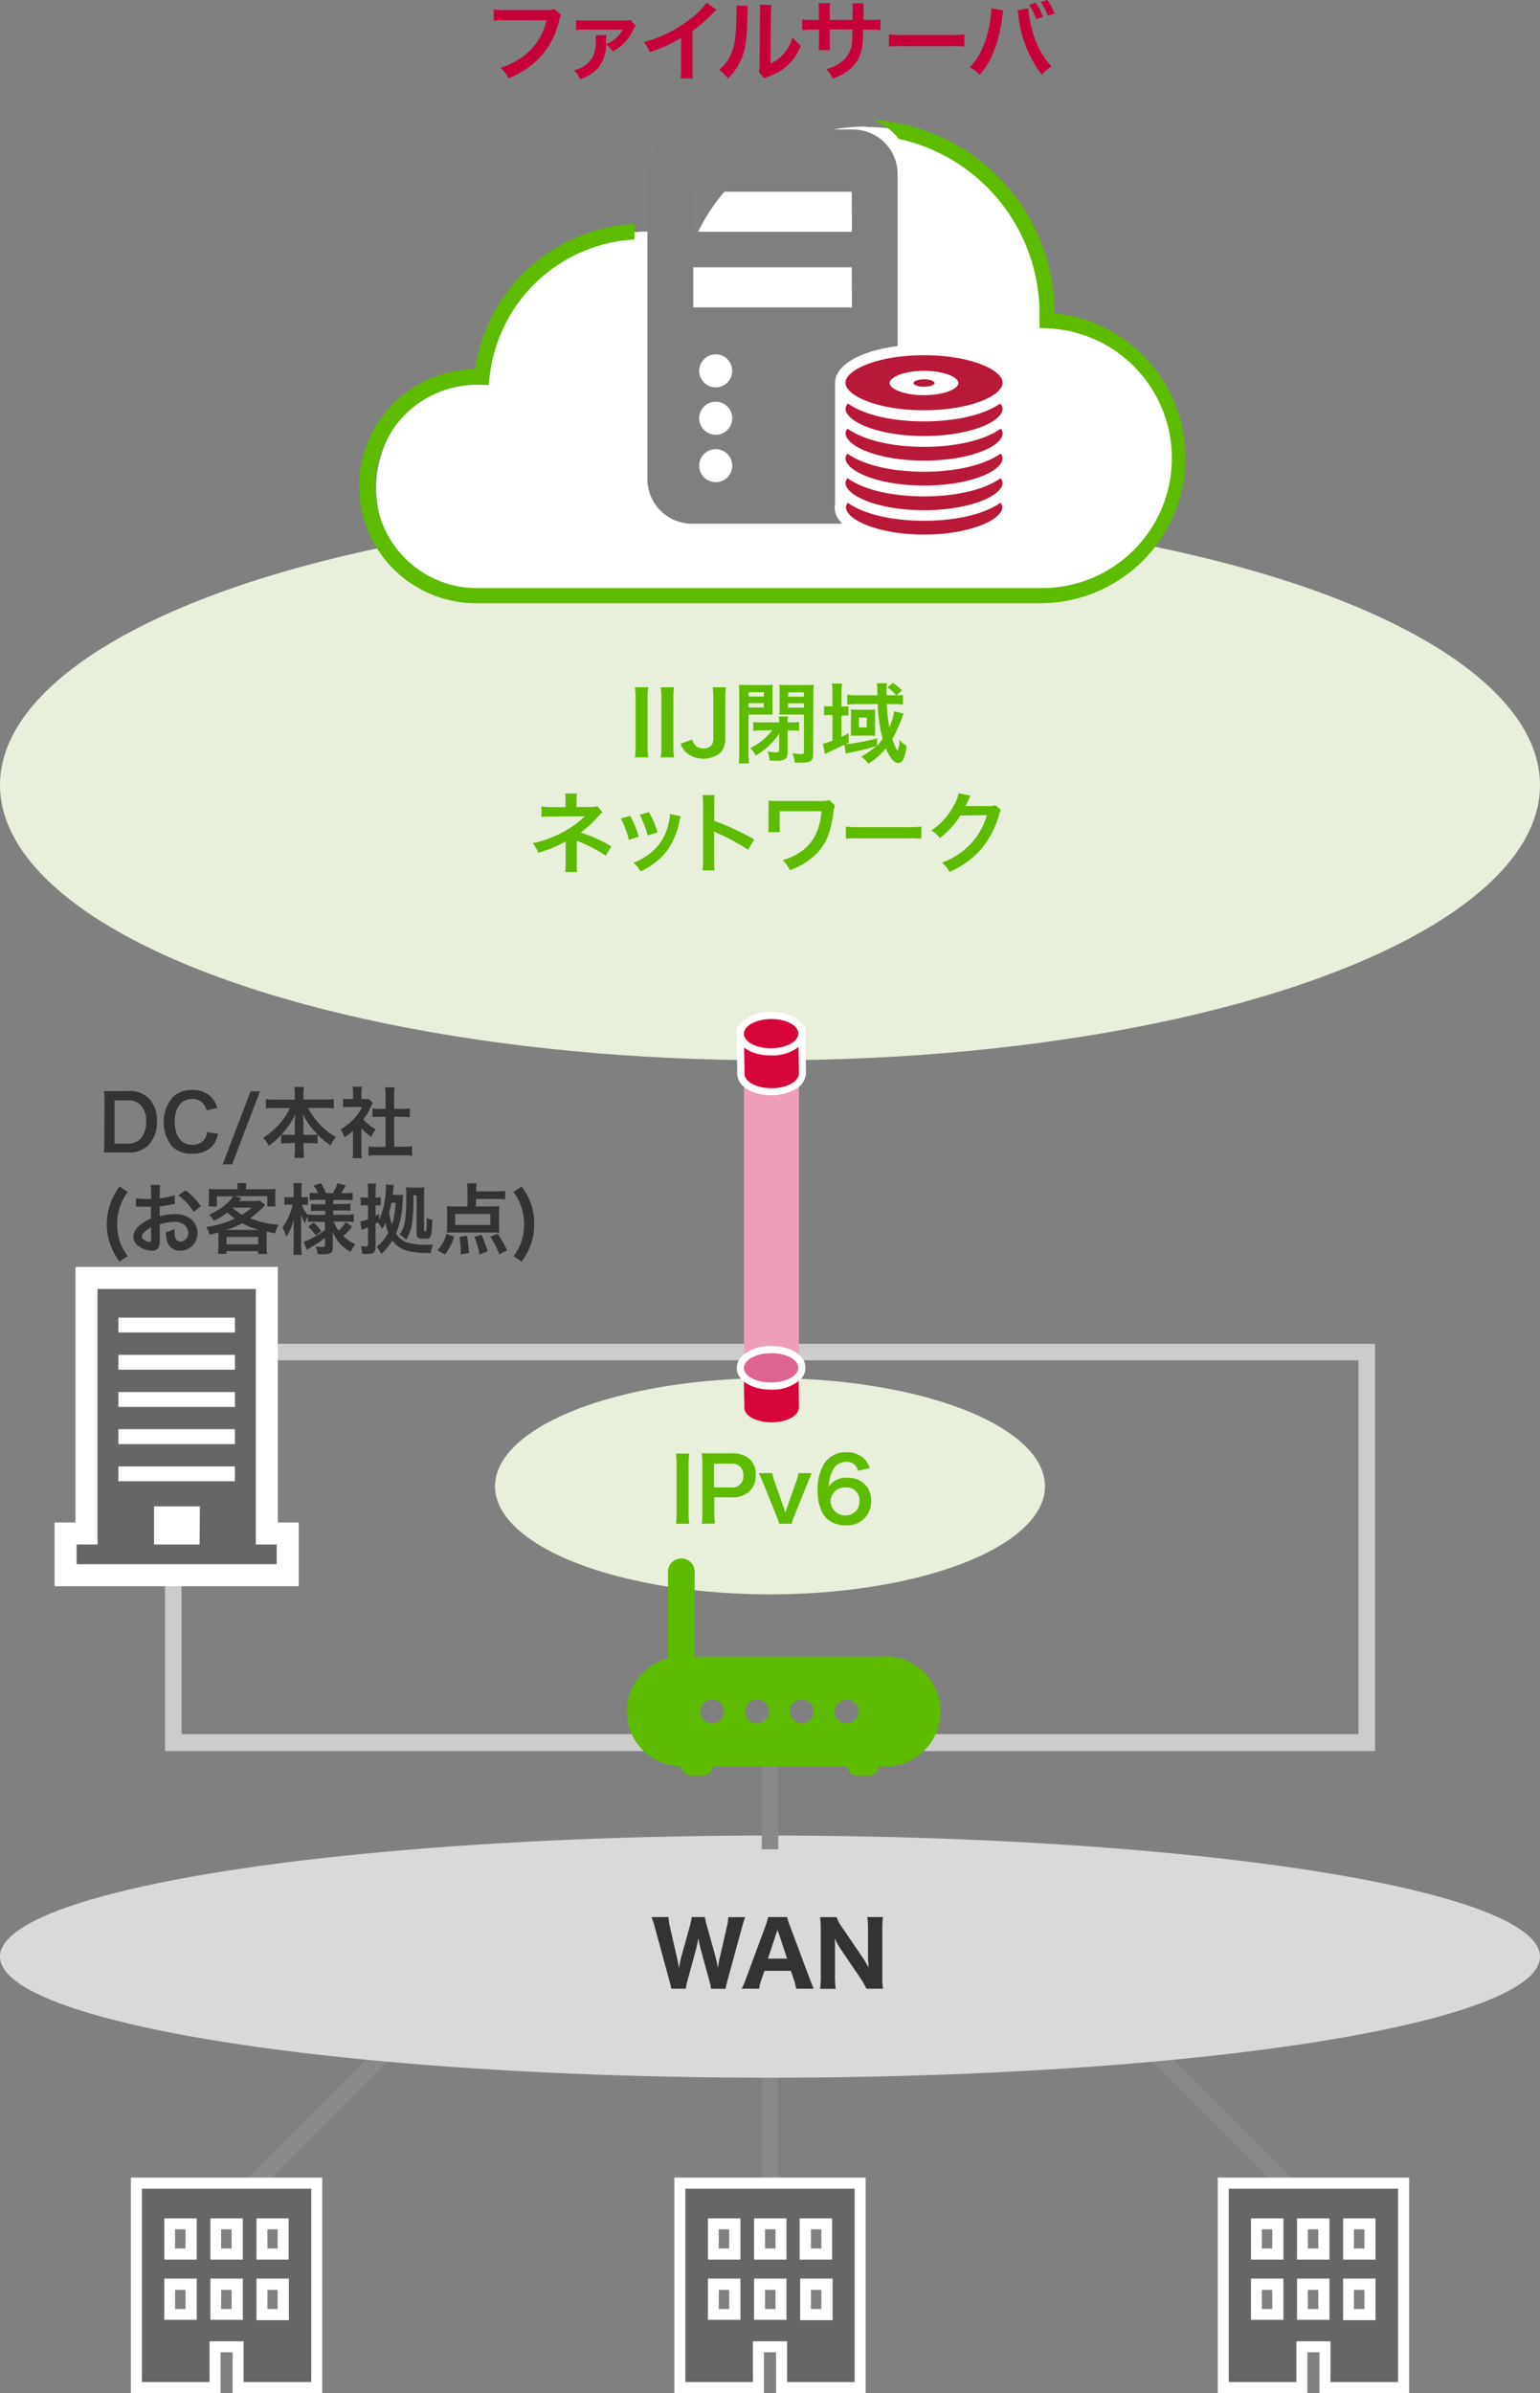 <svg xmlns="http://www.w3.org/2000/svg" viewBox="0 0 280 434.8"><rect x="0" y="0" width="280" height="434.8" fill="#808080" stroke="none"/><defs><style>.cls-1,.cls-13{fill:none;stroke-miterlimit:10;}.cls-1{stroke:#898989;stroke-width:3px;}.cls-2{fill:#ccc;}.cls-3{fill:#fff;}.cls-4{fill:#666;}.cls-5{fill:#d9d9d9;}.cls-6{fill:#333;}.cls-7{isolation:isolate;}.cls-8{fill:#c60039;}.cls-9{fill:#e8efda;}.cls-10{fill:#5dbb00;}.cls-11{fill:#7f7f7f;}.cls-12{fill:#b91938;}.cls-13{stroke:#ef9eba;stroke-width:10px;}.cls-14{fill:#d7063a;}.cls-15{fill:#dd6492;}</style></defs><g id="レイヤー_2" data-name="レイヤー 2"><g id="レイヤー_1-2" data-name="レイヤー 1"><line class="cls-1" x1="140" y1="361.48" x2="140" y2="401.02"/><line class="cls-1" x1="74.5" y1="368.45" x2="40.88" y2="402.06"/><line class="cls-1" x1="205.5" y1="368.45" x2="239.12" y2="402.06"/><path class="cls-2" d="M247,247.15v67.92H33V247.15H247m3-3H30v74H250v-74Z"/><polygon class="cls-3" points="11.93 286.2 11.93 278.62 15.73 278.62 15.73 232.2 48.51 232.2 48.51 278.62 52.31 278.62 52.31 286.2 11.93 286.2"/><path class="cls-3" d="M46.51,234.2v46.42h3.8v3.58H13.93v-3.58h3.8V234.2H46.51m4-4H13.73v46.42H9.93V288.2H54.31V276.62h-3.8V230.2Z"/><path class="cls-4" d="M46.51,280.62V234.2H17.73v46.42h-3.8v3.58H50.31v-3.58Zm-10.22,0H28v-6.93h8.34Zm6.42-11.49H21.53v-2.7H42.71Zm0-6.75H21.53v-2.71H42.71Zm0-6.76H21.53v-2.7H42.71Zm0-6.76H21.53v-2.7H42.71Zm0-6.76H21.53v-2.7H42.71Z"/><ellipse class="cls-5" cx="140" cy="355.5" rx="140" ry="22"/><path class="cls-6" d="M129.28,361.33a13.57,13.57,0,0,0-.37-1.67l-1.47-5.36c-.16-.56-.32-1.38-.47-2.16a19.74,19.74,0,0,1-.46,2.16l-1.46,5.38a10.09,10.09,0,0,0-.36,1.65h-2.63c-.08-.43-.11-.55-.42-1.7l-2.56-9.38a16.23,16.23,0,0,0-.62-1.94h3.09a9.09,9.09,0,0,0,.25,1.75l1.27,5.57c.1.43.29,1.41.37,1.92.27-1.36.33-1.62.41-1.94l1.57-5.65a9.47,9.47,0,0,0,.35-1.65h2.39a13.64,13.64,0,0,0,.37,1.6l1.57,5.64c.11.4.25,1.07.43,2a18,18,0,0,1,.37-2l1.26-5.49a9.45,9.45,0,0,0,.26-1.73h3.07c-.18.47-.38,1.09-.61,1.94l-2.56,9.38c-.21.78-.35,1.38-.4,1.7Z"/><path class="cls-6" d="M144.75,361.33a11.11,11.11,0,0,0-.42-1.7l-.54-1.55H139l-.55,1.55a8.28,8.28,0,0,0-.43,1.7h-3.17a14.9,14.9,0,0,0,.82-1.92l3.49-9.43a14.15,14.15,0,0,0,.51-1.67h3.44a11.17,11.17,0,0,0,.54,1.67l3.53,9.43c.3.81.59,1.52.78,1.92Zm-3.15-10a7.09,7.09,0,0,1-.24-.74c-.1.34-.11.42-.23.74l-1.5,4.53h3.49Z"/><path class="cls-6" d="M156.83,355.65a19.46,19.46,0,0,1,1.09,1.82c0-.56-.1-1.41-.1-2v-4.85a13.49,13.49,0,0,0-.14-2.31h2.86a16.57,16.57,0,0,0-.12,2.32v8.47a15.11,15.11,0,0,0,.12,2.23h-3a15.56,15.56,0,0,0-1.08-1.88L152.76,354a17.91,17.91,0,0,1-1-1.79c0,.19,0,.19.06.75,0,.27,0,.94,0,1.26v4.68a15.86,15.86,0,0,0,.13,2.45h-2.85a15.35,15.35,0,0,0,.13-2.47v-8.32a15.13,15.13,0,0,0-.13-2.23h3a8.12,8.12,0,0,0,1,1.84Z"/><line class="cls-1" x1="140" y1="312" x2="140" y2="336"/><path class="cls-4" d="M43.29,433.8v-7.41H39.1v7.41H24.8V396.66H57.59V433.8Zm8.23-13.29V415H47.63v5.49Zm-8.37,0V415h-3.9v5.49Zm-8.38,0V415h-3.9v5.49Zm16.75-11v-5.49H47.63v5.49Zm-8.37,0v-5.49h-3.9v5.49Zm-8.38,0v-5.49h-3.9v5.49Z"/><path class="cls-3" d="M56.59,397.66V432.8H44.29v-7.41H38.1v7.41H25.8V397.66H56.59m-10,12.89h5.89v-7.49H46.63v7.49m-8.38,0h5.9v-7.49h-5.9v7.49m-8.38,0h5.9v-7.49h-5.9v7.49m16.76,11h5.89V414H46.63v7.49m-8.38,0h5.9V414h-5.9v7.49m-8.38,0h5.9V414h-5.9v7.49m28.72-25.85H23.8V434.8H40.1v-7.41h2.19v7.41h16.3V395.66Zm-10,9.4h1.89v3.49H48.63v-3.49Zm-8.38,0h1.9v3.49h-1.9v-3.49Zm-8.38,0h1.9v3.49h-1.9v-3.49Zm16.76,11h1.89v3.49H48.63V416Zm-8.38,0h1.9v3.49h-1.9V416Zm-8.38,0h1.9v3.49h-1.9V416Z"/><path class="cls-4" d="M142.1,433.8v-7.41h-4.2v7.41H123.61V396.66h32.78V433.8Zm8.23-13.29V415h-3.9v5.49Zm-8.38,0V415h-3.9v5.49Zm-8.38,0V415h-3.9v5.49Zm16.76-11v-5.49h-3.9v5.49Zm-8.38,0v-5.49h-3.9v5.49Zm-8.38,0v-5.49h-3.9v5.49Z"/><path class="cls-3" d="M155.39,397.66V432.8H143.1v-7.41h-6.2v7.41H124.61V397.66h30.78m-10,12.89h5.9v-7.49h-5.9v7.49m-8.38,0H143v-7.49h-5.9v7.49m-8.38,0h5.9v-7.49h-5.9v7.49m16.76,11h5.9V414h-5.9v7.49m-8.38,0H143V414h-5.9v7.49m-8.38,0h5.9V414h-5.9v7.49m28.72-25.85H122.61V434.8H138.9v-7.41h2.2v7.41h16.29V395.66Zm-10,9.4h1.9v3.49h-1.9v-3.49Zm-8.38,0H141v3.49h-1.9v-3.49Zm-8.38,0h1.9v3.49h-1.9v-3.49Zm16.76,11h1.9v3.49h-1.9V416Zm-8.38,0H141v3.49h-1.9V416Zm-8.38,0h1.9v3.49h-1.9V416Z"/><path class="cls-4" d="M240.9,433.8v-7.41h-4.19v7.41h-14.3V396.66H255.2V433.8Zm8.23-13.29V415h-3.9v5.49Zm-8.38,0V415h-3.9v5.49Zm-8.37,0V415h-3.9v5.49Zm16.75-11v-5.49h-3.9v5.49Zm-8.38,0v-5.49h-3.9v5.49Zm-8.37,0v-5.49h-3.9v5.49Z"/><path class="cls-3" d="M254.2,397.66V432.8H241.9v-7.41h-6.19v7.41h-12.3V397.66H254.2m-10,12.89h5.9v-7.49h-5.9v7.49m-8.38,0h5.9v-7.49h-5.9v7.49m-8.37,0h5.9v-7.49h-5.9v7.49m16.75,11h5.9V414h-5.9v7.49m-8.38,0h5.9V414h-5.9v7.49m-8.37,0h5.9V414h-5.9v7.49m28.72-25.85H221.41V434.8h16.3v-7.41h2.19v7.41h16.3V395.66Zm-10,9.4h1.9v3.49h-1.9v-3.49Zm-8.38,0h1.9v3.49h-1.9v-3.49Zm-8.37,0h1.9v3.49h-1.9v-3.49Zm16.75,11h1.9v3.49h-1.9V416Zm-8.38,0h1.9v3.49h-1.9V416Zm-8.37,0h1.9v3.49h-1.9V416Z"/><g id="name-3"><g id="ファイルサーバ" class="cls-7"><g class="cls-7"><path class="cls-6" d="M19,200.06a10.87,10.87,0,0,0-.12-1.82c.56,0,.9,0,1.78,0h2.54a5,5,0,0,1,3.78,1.23,5.67,5.67,0,0,1,1.55,4.25,5.89,5.89,0,0,1-1.65,4.45,5,5,0,0,1-3.67,1.22H20.62c-.85,0-1.2,0-1.78,0a10.58,10.58,0,0,0,.12-1.85Zm4.09,7.72a3.1,3.1,0,0,0,2.48-.9,4.45,4.45,0,0,0,1-3.11,4.16,4.16,0,0,0-1-3,3.14,3.14,0,0,0-2.52-.84H20.82v7.85Z"/><path class="cls-6" d="M39.65,206a5.35,5.35,0,0,1-.93,2.1,4.78,4.78,0,0,1-3.83,1.52,4.81,4.81,0,0,1-3.6-1.34,7.07,7.07,0,0,1,.11-8.92,4.84,4.84,0,0,1,3.5-1.33,5,5,0,0,1,2.69.67,4.28,4.28,0,0,1,1.49,1.53,4.42,4.42,0,0,1,.43,1.07l-1.94.45a3,3,0,0,0-.61-1.2,2.5,2.5,0,0,0-2-.87c-2,0-3.2,1.55-3.2,4.13S33,208,34.92,208a2.7,2.7,0,0,0,2.27-1,2.89,2.89,0,0,0,.46-1.29Z"/><path class="cls-6" d="M47.27,198.28l-5.06,13.27H40.49l5.07-13.27Z"/><path class="cls-6" d="M50,201.32c-.61,0-1.09,0-1.66.08v-1.71a10.58,10.58,0,0,0,1.66.1h3.6v-1a9.51,9.51,0,0,0-.08-1.3h1.75a6.93,6.93,0,0,0-.1,1.28v1H59a10.14,10.14,0,0,0,1.69-.1v1.71c-.61-.05-1-.08-1.69-.08H56a13.94,13.94,0,0,0,2.1,2.94,11.72,11.72,0,0,0,3,2.35,5.86,5.86,0,0,0-1,1.53,16,16,0,0,1-2.35-1.95v1.6a11.39,11.39,0,0,0-1.4-.08H55.19v.95a12.66,12.66,0,0,0,.1,1.74H53.52a13,13,0,0,0,.1-1.74v-.95h-1.1a11,11,0,0,0-1.4.08v-1.58a13.74,13.74,0,0,1-2.27,2,4.73,4.73,0,0,0-1-1.47,13.18,13.18,0,0,0,4.88-5.38Zm3.6,2.68a13.55,13.55,0,0,1,.11-1.57,14,14,0,0,1-2.54,3.71,9.36,9.36,0,0,0,1.24.05h1.19Zm2.93,2.19a9.28,9.28,0,0,0,1.23-.05,15,15,0,0,1-2.71-3.71,11.76,11.76,0,0,1,.12,1.55v2.21Z"/><path class="cls-6" d="M65.72,209a9.56,9.56,0,0,0,.07,1.43h-1.7a8.39,8.39,0,0,0,.09-1.46v-3.52a9,9,0,0,1-1.56,1.19,5.59,5.59,0,0,0-.71-1.45,9.93,9.93,0,0,0,2.41-1.89,8.65,8.65,0,0,0,1.52-2.16H63.56a10.27,10.27,0,0,0-1.18.05v-1.55a9.12,9.12,0,0,0,1.11.05h.7v-1.17a7.27,7.27,0,0,0-.08-1.07H65.8a6.71,6.71,0,0,0-.08,1.1v1.14h.57a4.84,4.84,0,0,0,.81,0l.68.73a3.66,3.66,0,0,0-.31.59,11.32,11.32,0,0,1-1.4,2.39,8,8,0,0,0,2.23,1.78,6,6,0,0,0-.78,1.38,7.91,7.91,0,0,1-1.8-1.59Zm5.94-.66h1.68a11.09,11.09,0,0,0,1.59-.09V210a11.4,11.4,0,0,0-1.59-.1H68.55A11.5,11.5,0,0,0,67,210v-1.7a11.9,11.9,0,0,0,1.61.09H70.1v-5.48h-1c-.48,0-.92,0-1.37.07v-1.58a10.32,10.32,0,0,0,1.37.07h1V199a9.81,9.81,0,0,0-.1-1.45h1.76a7.62,7.62,0,0,0-.1,1.45v2.47h1.48a9.93,9.93,0,0,0,1.37-.07v1.58c-.44,0-.88-.07-1.37-.07H71.66Z"/><path class="cls-6" d="M21.72,229.23a11.65,11.65,0,0,1-1.49-2.66,10.7,10.7,0,0,1-.81-4.18A10.81,10.81,0,0,1,20,218.9a11.06,11.06,0,0,1,1.75-3.32l1.48,1a9.26,9.26,0,0,0-1.46,2.78,9.77,9.77,0,0,0-.47,3.1,9.88,9.88,0,0,0,.45,3,9.52,9.52,0,0,0,1.45,2.77Z"/><path class="cls-6" d="M29.05,225.24a4.36,4.36,0,0,1-.11,1.19,1.23,1.23,0,0,1-1.29.81,4.36,4.36,0,0,1-2.65-1,2.06,2.06,0,0,1-.77-1.58,3,3,0,0,1,1.21-2.07,7.26,7.26,0,0,1,2-1.19v-2.16l-.57,0H25.37l-.35,0a1.91,1.91,0,0,0-.3,0V217.7a8.84,8.84,0,0,0,1.7.13,4.54,4.54,0,0,0,.49,0h.56v-.93a9.46,9.46,0,0,0-.09-1.61h1.75a8.7,8.7,0,0,0-.08,1.53v.9a15.26,15.26,0,0,0,2.7-.54l.06,1.57-1.49.25c-.46.09-.74.13-1.27.19V221a9.69,9.69,0,0,1,2.86-.4c2.34,0,4,1.43,4,3.42a3.12,3.12,0,0,1-3.18,3.2,2.26,2.26,0,0,1-2.29-1.56,4.5,4.5,0,0,1-.24-1.79,6.13,6.13,0,0,0,1.55-.62,4.58,4.58,0,0,0,0,.62,2.68,2.68,0,0,0,.2,1.23,1,1,0,0,0,.88.48A1.44,1.44,0,0,0,34.21,224c0-1.2-1-2-2.48-2a8.92,8.92,0,0,0-2.69.47ZM27.47,223c-1,.56-1.67,1.18-1.67,1.68,0,.24.14.45.47.65a1.72,1.72,0,0,0,.89.3c.24,0,.31-.12.31-.59Zm7.76-2.83a11.8,11.8,0,0,0-2.8-3l1.32-.89a12.05,12.05,0,0,1,2.77,2.87Z"/><path class="cls-6" d="M39.71,224.62c0-.28,0-.42,0-.69-.55.14-.81.21-1.58.38a4.31,4.31,0,0,0-.66-1.36,21.14,21.14,0,0,0,3.14-.71,19.6,19.6,0,0,0,2.09-.83,9,9,0,0,1-1.36-1.12,11.5,11.5,0,0,1-2.44,1.5A4.17,4.17,0,0,0,38,220.7a11.24,11.24,0,0,0,3.56-2.34,4,4,0,0,0,.79-1H39.43v1.85H37.91a5.66,5.66,0,0,0,.07-1V217a8.14,8.14,0,0,0,0-1,12.37,12.37,0,0,0,1.59.07h3.62v-.19a4.35,4.35,0,0,0-.07-.93H44.8a4.51,4.51,0,0,0-.08.91v.21h3.74A12.66,12.66,0,0,0,50.1,216a7.37,7.37,0,0,0-.06,1v1.16a6.11,6.11,0,0,0,.07,1.05H48.59v-1.87h-6l1.31.36-.44.51h2.63a8.37,8.37,0,0,0,1.14-.06l1,.77c-.13.13-.13.13-.38.41a16,16,0,0,1-2.37,2,16.34,16.34,0,0,0,5.18,1.19,5.51,5.51,0,0,0-.64,1.57c-.67-.13-.87-.17-1.53-.32,0,.36,0,.4,0,.78v2a7.84,7.84,0,0,0,.07,1.29H46.93v-.52H41.18v.5H39.64c0-.44.07-.85.07-1.28Zm7.34-1.15a14.46,14.46,0,0,1-3-1.22,15,15,0,0,1-2.9,1.22Zm-5.87,2.61h5.75v-1.34H41.18Zm1.12-6.6A11.87,11.87,0,0,0,44,220.71a11.92,11.92,0,0,0,1.75-1.29H42.35Z"/><path class="cls-6" d="M57.32,222A9.62,9.62,0,0,0,56,222v-1a5.94,5.94,0,0,0-.55,1.24,7.19,7.19,0,0,1-.71-1.56c0,.86,0,1.54,0,1.95v3.56A12.81,12.81,0,0,0,54.9,228H53.31a13.24,13.24,0,0,0,.09-1.71v-2.9c0-1.05.05-1.71.08-2a11,11,0,0,1-1.43,3.32,7.07,7.07,0,0,0-.71-1.72,8.48,8.48,0,0,0,1.33-2.38,9.85,9.85,0,0,0,.53-1.74h-.56a4.8,4.8,0,0,0-.94.06v-1.46a5.41,5.41,0,0,0,.94.06h.76v-1.13a8.21,8.21,0,0,0-.09-1.45H54.9a7.92,7.92,0,0,0-.09,1.45v1.13h.38a4.27,4.27,0,0,0,.8-.06v1.44a6.75,6.75,0,0,0-.81,0h-.31A5.53,5.53,0,0,0,56,220.78v-.13a9.2,9.2,0,0,0,1.43.08h1.69V220H57.87a10.45,10.45,0,0,0-1.32.06v-1.32a8.86,8.86,0,0,0,1.29.06h1.31V218H57.63a9.21,9.21,0,0,0-1.33.07V216.7a8.45,8.45,0,0,0,1.33.07h.19a6.21,6.21,0,0,0-.79-1.35l1.31-.45a10.3,10.3,0,0,1,.93,1.8h1.24a6.89,6.89,0,0,0,.84-1.8l1.5.4a13.17,13.17,0,0,1-.81,1.4h.69a9.44,9.44,0,0,0,1.4-.08v1.4a10.65,10.65,0,0,0-1.39-.07H60.6v.73h1.72a8.61,8.61,0,0,0,1.4-.07V220a9.66,9.66,0,0,0-1.4-.07H60.6v.78h2.27a10.13,10.13,0,0,0,1.45-.09v1.42a11.29,11.29,0,0,0-1.45-.09H60.7a5.37,5.37,0,0,0,.88,1.64,7.13,7.13,0,0,0,1.29-1.54l1.15.81a12,12,0,0,1-1.6,1.71,7.13,7.13,0,0,0,2.22,1.5,6.71,6.71,0,0,0-.92,1.39A8.21,8.21,0,0,1,62,226.15a7.4,7.4,0,0,1-1.5-2.29c0,.63,0,.74,0,1v1.95c0,.8-.44,1.08-1.75,1.08-.21,0-.6,0-1-.05a3.84,3.84,0,0,0-.37-1.41,6.12,6.12,0,0,0,1.33.13c.29,0,.37-.07.37-.33v-1.31a20.4,20.4,0,0,1-2.68,1.78l-.61.4-.57-1.5a6.67,6.67,0,0,0,1.15-.46,17.23,17.23,0,0,0,2.71-1.64V222Zm-.32.11a8.67,8.67,0,0,1,1.4,1.59l-1,.78a9.4,9.4,0,0,0-1.34-1.6Z"/><path class="cls-6" d="M72.38,217.1c.42,0,.65,0,.91,0-.05.49-.05.49-.07.89A16.72,16.72,0,0,1,72,224.13a4.06,4.06,0,0,0,1.86,1.57,10.81,10.81,0,0,0,3.43.46c.49,0,.9,0,1.44-.06a6.76,6.76,0,0,0-.4,1.56c-4,0-5.73-.56-7-2.27a11,11,0,0,1-2,2.44,4.73,4.73,0,0,0-.87-1.28A7.88,7.88,0,0,0,70.6,224a9.81,9.81,0,0,1-.51-1.84,9.79,9.79,0,0,1-.62,1.14,4.68,4.68,0,0,0-.83-1.21,3.35,3.35,0,0,1-.36.21v4.16c0,1.05-.34,1.37-1.46,1.37h-.95a5.92,5.92,0,0,0-.28-1.45,5.08,5.08,0,0,0,.91.1c.32,0,.41-.07.41-.32V223l-.7.28-.28.11a.56.56,0,0,1-.19.07l-.25-1.55h.09a8.57,8.57,0,0,0,1.33-.37V219h-.34a7.68,7.68,0,0,0-1,0v-1.49a5.54,5.54,0,0,0,1,.07h.35v-1.08a8.2,8.2,0,0,0-.09-1.45h1.53a9.33,9.33,0,0,0-.07,1.43v1.1h.22a4.67,4.67,0,0,0,.72-.05V219c-.24,0-.39,0-.72,0h-.22v1.9c.25-.12.35-.16.64-.32v1a11.35,11.35,0,0,0,.9-2.73,17.51,17.51,0,0,0,.36-3.32s0-.12,0-.36l1.4.17c0,.25-.08.66-.11,1s0,.47-.07.75Zm-1.21,1.41c-.13.65-.26,1.19-.41,1.75a12.58,12.58,0,0,0,.5,2.26,14.38,14.38,0,0,0,.66-4Zm4-1.4a31.57,31.57,0,0,1-.32,5.55,7.68,7.68,0,0,1-1,2.59,5.26,5.26,0,0,0-1.19-.94c.93-1.26,1.21-2.83,1.21-6.67a13.17,13.17,0,0,0-.07-1.93,7.79,7.79,0,0,0,1,.06h1.44a6.08,6.08,0,0,0,.94-.06A10.06,10.06,0,0,0,77.1,217v6.54c0,.14.05.18.17.18s.23-.06.25-.22a16.37,16.37,0,0,0,.07-1.9v-.37a2.67,2.67,0,0,0,1,.4c-.08,2.2-.12,2.58-.3,3s-.49.44-1.29.44c-1,0-1.25-.21-1.25-1v-6.88Z"/><path class="cls-6" d="M79.52,227.14a6.57,6.57,0,0,0,1-1.34,6.75,6.75,0,0,0,.65-1.6l1.39.49a9.88,9.88,0,0,1-1.64,3.24Zm7-7.94H89.2a12.15,12.15,0,0,0,1.6-.07,7.9,7.9,0,0,0-.06,1.16v2.61A6.92,6.92,0,0,0,90.8,224a13.32,13.32,0,0,0-1.36-.06H82.56a12,12,0,0,0-1.33.06,9.08,9.08,0,0,0,.06-1.07v-2.63a10.06,10.06,0,0,0-.06-1.16,13,13,0,0,0,1.58.07H85v-2.83a7.85,7.85,0,0,0-.09-1.37h1.76a7,7,0,0,0-.08,1.23v.22h3.75a12.07,12.07,0,0,0,1.5-.08v1.54a11.71,11.71,0,0,0-1.5-.08H86.57Zm-3.76,1.37v2h6.4v-2Zm1,7.34c0-.25,0-.45,0-.57a17.91,17.91,0,0,0-.21-2.61l1.35-.21a21.77,21.77,0,0,1,.36,3.14Zm3.43,0a17.6,17.6,0,0,0-.94-3.2l1.3-.36a23,23,0,0,1,1.11,3Zm3.58,0a15.84,15.84,0,0,0-1.61-3.22l1.32-.52a24.32,24.32,0,0,1,1.74,3Z"/><path class="cls-6" d="M93.38,228.23a9.84,9.84,0,0,0,1.46-2.77,10.15,10.15,0,0,0,.45-3,9.77,9.77,0,0,0-.48-3.1,9.26,9.26,0,0,0-1.46-2.78l1.49-1a11.86,11.86,0,0,1,1.76,3.32,11.43,11.43,0,0,1,.53,3.49,11,11,0,0,1-.79,4.18,13,13,0,0,1-1.5,2.66Z"/></g></g></g><g id="name-2"><g id="WSUSサーバ" class="cls-7"><g class="cls-7"><path class="cls-8" d="M102,2.71a2.5,2.5,0,0,0-.27.71,15.12,15.12,0,0,1-3.28,6.71,15.54,15.54,0,0,1-6,4.08A5.77,5.77,0,0,0,91,12.31a13.42,13.42,0,0,0,3.51-1.63,11.13,11.13,0,0,0,4.85-7H91.77a13,13,0,0,0-2,.09V1.71a11,11,0,0,0,2,.11h7.35a5.72,5.72,0,0,0,1.71-.16Z"/><path class="cls-8" d="M110.27,6.37a6.34,6.34,0,0,0-.1,1.1c0,.29,0,.42,0,.58a5.88,5.88,0,0,0,2.93-2.45.28.28,0,0,1,.05-.09,1.48,1.48,0,0,0,.08-.13l0,0a2.17,2.17,0,0,1-.45,0l-6.34,0a10.94,10.94,0,0,0-1.69.08l0-1.83a10.19,10.19,0,0,0,1.71.11h6.81a3.88,3.88,0,0,0,1.37-.13l.9,1.09a3.41,3.41,0,0,0-.48.86,8.59,8.59,0,0,1-1.94,2.6,7.75,7.75,0,0,1-1.68,1.18,5.23,5.23,0,0,0-1.23-1.25,7.29,7.29,0,0,1-.72,3.09c-.7,1.47-1.86,2.39-4,3.22a4.88,4.88,0,0,0-1.15-1.64,5.16,5.16,0,0,0,3.42-2.38A7.49,7.49,0,0,0,108.33,7a4,4,0,0,0,0-.59Z"/><path class="cls-8" d="M130.27,1.78a6.28,6.28,0,0,0-.59.56,28,28,0,0,1-3.78,3.29v6.84a12.85,12.85,0,0,0,.08,1.78h-2.24a9,9,0,0,0,.1-1.73V6.88a26.21,26.21,0,0,1-5.72,2.6,5.83,5.83,0,0,0-1.07-1.83,23.22,23.22,0,0,0,8.4-4.16,12.82,12.82,0,0,0,3-3Z"/><path class="cls-8" d="M136,1.09c-.06.45-.06.45-.16,3.58s-.46,4.93-1.29,6.58a10.34,10.34,0,0,1-2.21,3,5.78,5.78,0,0,0-1.62-1.55,6.46,6.46,0,0,0,1.65-1.84c1.15-1.84,1.52-3.91,1.52-8.39A8.48,8.48,0,0,0,133.87,1ZM140.28.9a9,9,0,0,0-.11,1.52l-.08,9.1a6.33,6.33,0,0,0,2.45-1.82,7.8,7.8,0,0,0,1.57-2.93,6.93,6.93,0,0,0,1.5,1.51A9.78,9.78,0,0,1,143.07,12a10.56,10.56,0,0,1-3.41,1.93,7.29,7.29,0,0,0-.69.28l-1-1.09a6.93,6.93,0,0,0,.14-1.69l.08-9V1.92a6.82,6.82,0,0,0-.06-1.06Z"/><path class="cls-8" d="M155,3.63l0-.72V2.4A10.69,10.69,0,0,0,155,.62H157A5.88,5.88,0,0,0,157,1.7c0,1,0,1,0,1.93h1a11.12,11.12,0,0,0,2.08-.11V5.47A17.09,17.09,0,0,0,158,5.39h-1.07A20.44,20.44,0,0,1,156.81,8a6.42,6.42,0,0,1-2.3,4.59,8.93,8.93,0,0,1-3.12,1.68,4.85,4.85,0,0,0-1.2-1.7,7.33,7.33,0,0,0,3.05-1.52,5,5,0,0,0,1.7-3.84c0-.37,0-.75.07-1.86h-4.15v2.4a11.59,11.59,0,0,0,.06,1.35h-2.08a10,10,0,0,0,.07-1.38V5.39h-1a17.09,17.09,0,0,0-2.05.08V3.52a11.12,11.12,0,0,0,2.08.11h.95V2a8.9,8.9,0,0,0-.08-1.42h2.09A8.5,8.5,0,0,0,150.86,2V3.63Z"/><path class="cls-8" d="M161.63,6.24a15.3,15.3,0,0,0,2.59.11h8.53a15.23,15.23,0,0,0,2.59-.11V8.47a17.53,17.53,0,0,0-2.61-.08h-8.5a17.44,17.44,0,0,0-2.6.08Z"/><path class="cls-8" d="M182.4,1.9a1.46,1.46,0,0,0-.08.32l0,.28L182.2,3l0,.38c-.68,4.6-1.93,7.75-4.07,10.22a7.12,7.12,0,0,0-1.82-1.38,11,11,0,0,0,2.29-3.41,19.86,19.86,0,0,0,1.5-5.49,12.78,12.78,0,0,0,.14-1.55V1.5Zm4.54-.4a20.93,20.93,0,0,0,.67,3.69,15.58,15.58,0,0,0,3.57,6.91,6.63,6.63,0,0,0-1.76,1.47A21.21,21.21,0,0,1,185.18,3,6.16,6.16,0,0,0,185,1.89Zm1.36-1a9.66,9.66,0,0,1,1.33,2.58l-1.22.38A10.08,10.08,0,0,0,187.1.9Zm2.21,2.33A10.88,10.88,0,0,0,189.23.34L190.42,0a9.68,9.68,0,0,1,1.31,2.48Z"/></g></g></g><ellipse class="cls-9" cx="140" cy="142.64" rx="140" ry="50"/><path class="cls-10" d="M117.87,124.87a11.62,11.62,0,0,0-.13,2.07v8.61a11.57,11.57,0,0,0,.13,2.06h-2.44a11.57,11.57,0,0,0,.13-2.06v-8.61a11.62,11.62,0,0,0-.13-2.07Z"/><path class="cls-10" d="M122.56,124.87a11.62,11.62,0,0,0-.13,2.07v8.61a11.57,11.57,0,0,0,.13,2.06h-2.44a11.57,11.57,0,0,0,.13-2.06v-8.61a11.62,11.62,0,0,0-.13-2.07Z"/><path class="cls-10" d="M132,124.87a12.82,12.82,0,0,0-.13,2.07v7.17a3.77,3.77,0,0,1-.86,2.62,4.93,4.93,0,0,1-6.35-.08,4.94,4.94,0,0,1-.92-1.52l2.12-.77a2.12,2.12,0,0,0,.86,1.32,2.37,2.37,0,0,0,1.2.3,1.87,1.87,0,0,0,1.39-.51,2,2,0,0,0,.39-1.39v-7.14a11.83,11.83,0,0,0-.13-2.07Z"/><path class="cls-10" d="M136.09,136.75a13,13,0,0,0,.1,1.95h-1.88a13.15,13.15,0,0,0,.1-2V126.22c0-.85,0-1.3-.06-1.81a13.76,13.76,0,0,0,1.63.06h2.88a13.27,13.27,0,0,0,1.63-.06c0,.45-.05.86-.05,1.49v2.48c0,.75,0,1.07.05,1.44-.43,0-.89,0-1.49,0h-2.91Zm0-10.2h2.79v-.78h-2.79Zm0,2h2.79v-.8h-2.79Zm2.32,4.16a10.6,10.6,0,0,0-1.46.08v-1.61a10.73,10.73,0,0,0,1.54.08h3.17a5.11,5.11,0,0,0-.08-1.07h1.7a4.33,4.33,0,0,0-.07,1.07h.53a10.64,10.64,0,0,0,1.54-.08v1.61a10.3,10.3,0,0,0-1.44-.08h-.63l0,3.89c0,1.27-.44,1.62-2.05,1.62-.28,0-.76,0-1.22-.05a7,7,0,0,0-.38-1.63,7.14,7.14,0,0,0,1.52.16c.48,0,.59-.1.59-.51l0-2.92a12.62,12.62,0,0,1-4.26,4,5.48,5.48,0,0,0-1-1.36,10.53,10.53,0,0,0,4-3.25Zm9.44,4.1c0,1.44-.39,1.76-2.27,1.76l-1.07,0a6.29,6.29,0,0,0-.43-1.7,10.74,10.74,0,0,0,1.5.13c.5,0,.59-.06.59-.43v-6.74h-3c-.56,0-1.07,0-1.47,0,0-.47.05-.77.05-1.44V125.9c0-.55,0-1-.05-1.49a13.46,13.46,0,0,0,1.63.06h3a14.26,14.26,0,0,0,1.64-.06,14.8,14.8,0,0,0-.08,1.79Zm-4.56-10.23h2.88v-.78h-2.88Zm0,2h2.88v-.8h-2.88Z"/><path class="cls-10" d="M164.29,129.64c0,.1,0,.1-.15.34a2.2,2.2,0,0,1-.08.26,23.48,23.48,0,0,1-1.81,4,8.22,8.22,0,0,0,.93,2.18,4.86,4.86,0,0,0,.37-2,4.09,4.09,0,0,0,1.25,1.05,6.55,6.55,0,0,1-.64,2.64,1,1,0,0,1-.82.52c-.78,0-1.58-.94-2.27-2.67a12.36,12.36,0,0,1-3.22,2.8,4.25,4.25,0,0,0-1.28-1.29,14.11,14.11,0,0,0,2.77-1.92,36.28,36.28,0,0,1-3.89,1c-.77.16-1.41.3-1.66.38l-.27-1.66c-1.16.6-1.57.79-3.19,1.55L150,137l-.38-1.86a11.18,11.18,0,0,0,1.74-.59v-4.64H151a8.54,8.54,0,0,0-1.17.06v-1.7a6.25,6.25,0,0,0,1.19.08h.33V126a14.07,14.07,0,0,0-.09-1.79h1.84A10.94,10.94,0,0,0,153,126v2.37h.11a7.08,7.08,0,0,0,1.14-.06V130c-.34,0-.62,0-1.12,0H153v3.88c.51-.25.72-.36,1.31-.7v1.73c-.27.16-.35.21-.57.32a36.24,36.24,0,0,0,5.73-1.09v1.41a12,12,0,0,0,1-1.31,28.24,28.24,0,0,1-.88-6.31h-3.73a17.62,17.62,0,0,0-1.81.08v-1.78a12.53,12.53,0,0,0,1.86.1h3.61c0-.45,0-.61,0-.79a9.66,9.66,0,0,0-.1-1.4h1.84a11.24,11.24,0,0,0-.08,1.68s0,.32,0,.51h1.76a6.4,6.4,0,0,0-1.62-1.44l1-.8a7.43,7.43,0,0,1,1.68,1.36l-1,.88c.47,0,.78,0,1.17-.08v1.76a17.13,17.13,0,0,0-1.76-.08h-1.19a31.5,31.5,0,0,0,.47,4.19,9.8,9.8,0,0,0,.88-2.88Zm-9.56.26c0-.32,0-.77,0-1a8.7,8.7,0,0,0,1,.05h2.45a8.36,8.36,0,0,0,.92-.05,3.5,3.5,0,0,0,0,.69v3.12c0,.35,0,.83,0,1a7.65,7.65,0,0,0-1-.05h-2.4a6.55,6.55,0,0,0-1,.05,7.74,7.74,0,0,0,0-1Zm1.44,2.27h1.43v-1.79h-1.43Z"/><path class="cls-10" d="M102.76,158.45a10.43,10.43,0,0,0,.09-1.43v-4.18a2.48,2.48,0,0,1-.48.31,25.54,25.54,0,0,1-4.51,1.79,6.3,6.3,0,0,0-1-1.74,20.25,20.25,0,0,0,4.45-1.49,17.19,17.19,0,0,0,5-3.4H106c-.1,0-.1,0-5.86.05a12.55,12.55,0,0,0-1.7.08v-1.93a8.8,8.8,0,0,0,1.72.14h2.67v-1.31a5.72,5.72,0,0,0-.08-1.16h2.15a4.88,4.88,0,0,0-.08,1.12v1.33h2.7a3.28,3.28,0,0,0,1.09-.14l.93,1.09a3.81,3.81,0,0,0-.71.69,20.15,20.15,0,0,1-3.26,3,26.21,26.21,0,0,1,5.58,2.51l-1,1.68a29,29,0,0,0-4.88-2.56c-.21-.09-.24-.09-.4-.17,0,.19,0,.64,0,.78V157a7.24,7.24,0,0,0,.08,1.43Z"/><path class="cls-10" d="M114.58,148.22a18.77,18.77,0,0,1,1.57,3.79l-1.81.58a16.21,16.21,0,0,0-1.46-3.88Zm9.19.11a3.29,3.29,0,0,0-.23.82,13.75,13.75,0,0,1-2.2,5.33,12.39,12.39,0,0,1-4.89,3.85,5.6,5.6,0,0,0-1.28-1.58,10.49,10.49,0,0,0,2.72-1.47,9.2,9.2,0,0,0,3.64-5.56,6.9,6.9,0,0,0,.28-1.84Zm-5.78-.77a15.76,15.76,0,0,1,1.55,3.68l-1.77.56a18.14,18.14,0,0,0-1.46-3.76Z"/><path class="cls-10" d="M127.73,158.14a10.65,10.65,0,0,0,.1-1.79V146.09a9.43,9.43,0,0,0-.1-1.63h2.2a9.76,9.76,0,0,0-.07,1.68v3a47.37,47.37,0,0,1,7.27,3.38L136,154.38a39.09,39.09,0,0,0-5.67-3.06,4.08,4.08,0,0,1-.54-.27,8,8,0,0,1,.06,1.09v4.23a16.66,16.66,0,0,0,.07,1.77Z"/><path class="cls-10" d="M151.82,146.38a4.56,4.56,0,0,0-.28,1.13c-.51,3.75-1.26,5.64-2.92,7.43a13,13,0,0,1-5,3.17,6.7,6.7,0,0,0-1.31-1.84,10.33,10.33,0,0,0,3.25-1.49c2.29-1.55,3.49-3.9,3.81-7.38l-7.62,0v2.38a9.19,9.19,0,0,0,.06,1.41l-2.14,0a9.59,9.59,0,0,0,.06-1.38v-3.06a11.49,11.49,0,0,0,0-1.29c.43,0,.94.08,1.32.08h7.75a6.81,6.81,0,0,0,2-.18Z"/><path class="cls-10" d="M153.8,150.17a15.23,15.23,0,0,0,2.59.11h8.53a15.3,15.3,0,0,0,2.59-.11v2.23a17.53,17.53,0,0,0-2.61-.08h-8.5a17.36,17.36,0,0,0-2.6.08Z"/><path class="cls-10" d="M182,147.18a2.84,2.84,0,0,0-.4,1,16.71,16.71,0,0,1-3.28,6.18,16.21,16.21,0,0,1-5.7,4.06,5,5,0,0,0-1.36-1.68,14.09,14.09,0,0,0,3.5-1.89,12.66,12.66,0,0,0,4.68-6.75l-4.82.08a15.83,15.83,0,0,1-3.75,4.1,4.21,4.21,0,0,0-1.55-1.38,12.32,12.32,0,0,0,4.15-4.64,6,6,0,0,0,.81-2.12l2.2.44a2.8,2.8,0,0,0-.28.49c0,.08,0,.08-.2.45l-.21.42a5,5,0,0,1-.26.51c.21,0,.47,0,.77,0l3.51,0a2.75,2.75,0,0,0,1.16-.16Z"/><ellipse class="cls-9" cx="140" cy="270.04" rx="50" ry="19.64"/><path class="cls-3" d="M157.52,23a34,34,0,0,0-31.15,20.33A29.75,29.75,0,0,0,88.22,68.74c-.28,0-.55-.09-.84-.09a20,20,0,0,0,0,39.95H190.21a25.15,25.15,0,0,0,1.3-50.26c0-.42.06-.84.06-1.26a34,34,0,0,0-34-34Z"/><path class="cls-10" d="M191.75,56.93a35.3,35.3,0,0,0-33.11-35.16,10.49,10.49,0,0,1,4.77,3.47A32.51,32.51,0,0,1,189,57c0,.22,0,.44,0,.65l0,.55,0,1.38,1.38.07a23.61,23.61,0,0,1-1.22,47.2H86.72a18.47,18.47,0,0,1,0-36.94,2.3,2.3,0,0,1,.26,0l.52,0,1.31.06L89,68.7a28.07,28.07,0,0,1,26.37-25.19v-2.8a30.87,30.87,0,0,0-29,26.37,21.26,21.26,0,0,0,.39,42.52H189a26.4,26.4,0,0,0,2.75-52.67Z"/><path class="cls-11" d="M155.13,23.53H125.78a8.1,8.1,0,0,0-8.07,8.08V87.07a8.1,8.1,0,0,0,8.07,8.08h29.35a8.1,8.1,0,0,0,8.07-8.08V31.61A8.1,8.1,0,0,0,155.13,23.53Zm-25,64.08a3,3,0,1,1,3-3A3,3,0,0,1,130.09,87.61Zm0-8.62a3,3,0,1,1,3-3A3,3,0,0,1,130.09,79Zm0-8.61a3,3,0,1,1,3-3A3,3,0,0,1,130.09,70.38Zm24.77-14.54H126.05V48.57h28.81Zm0-13.73H126.05V34.84h28.81Z"/><path class="cls-12" d="M168,63.58c-8.42,0-15.24,2.69-15.24,6V92.13c0,3.32,6.82,6,15.24,6s15.25-2.69,15.25-6V69.59C183.28,66.27,176.45,63.58,168,63.58Z"/><path class="cls-3" d="M184.24,91.53V69.59c0-4-7-7-16.21-7s-16.2,3-16.2,7v22a2.55,2.55,0,0,0-.07.59c0,4.57,8.38,7,16.27,7s16.28-2.47,16.28-7A2.7,2.7,0,0,0,184.24,91.53Zm-2,.6c0,2.35-6.08,5-14.22,5s-14.21-2.63-14.21-5a1.22,1.22,0,0,1,.37-.77c2.79,2,7.83,3.26,13.84,3.26s11.06-1.28,13.85-3.26A1.22,1.22,0,0,1,182.25,92.13Zm-.32-14.24a1.22,1.22,0,0,1,.39.8c0,2.39-5.87,5-14.29,5s-14.28-2.66-14.28-5a1.25,1.25,0,0,1,.38-.8c2.78,2,7.85,3.3,13.9,3.3S179.15,79.89,181.93,77.89ZM168,92.7c-8.41,0-14.28-2.66-14.28-5a1.3,1.3,0,0,1,.38-.81c2.78,2,7.85,3.3,13.9,3.3s11.12-1.29,13.9-3.3a1.32,1.32,0,0,1,.39.81C182.32,90,176.45,92.7,168,92.7Zm0-4.48c-8.41,0-14.28-2.66-14.28-5a1.25,1.25,0,0,1,.38-.8c2.78,2,7.85,3.29,13.9,3.29s11.12-1.29,13.9-3.29a1.22,1.22,0,0,1,.39.8C182.32,85.56,176.45,88.22,168,88.22Zm13.82-14.9a1.41,1.41,0,0,1,.47.9c0,2.38-5.87,5-14.29,5s-14.28-2.66-14.28-5a1.37,1.37,0,0,1,.47-.9c2.8,2,7.82,3.24,13.81,3.24S179.05,75.29,181.85,73.32ZM168,64.54c8.42,0,14.29,2.66,14.29,5s-5.87,5-14.29,5-14.28-2.66-14.28-5S159.62,64.54,168,64.54Zm0,2.84c3.69,0,6.25,1.16,6.25,2.21S171.72,71.8,168,71.8s-6.25-1.17-6.25-2.21S164.35,67.38,168,67.38Z"/><path class="cls-12" d="M168,68.91c1.14,0,1.93.36,1.93.68s-.79.68-1.93.68-1.92-.36-1.92-.68S166.9,68.91,168,68.91Z"/><line class="cls-13" x1="140.26" y1="193.23" x2="140.26" y2="253.94"/><path class="cls-14" d="M145.15,248.49l.11,7.25c0,1.47-2.19,2.67-4.92,2.69s-5-1.16-5-2.62l-.11-7.26Z"/><path class="cls-15" d="M140.14,251.83c-3.13,0-5.51-1.41-5.53-3.27a2.44,2.44,0,0,1,.76-1.72,7,7,0,0,1,4.81-1.63c3.17,0,5.61,1.44,5.62,3.28a2.38,2.38,0,0,1-.76,1.72,6.91,6.91,0,0,1-4.81,1.62Z"/><path class="cls-3" d="M140.26,245.86c2.7,0,4.88,1.17,4.89,2.63s-2.18,2.68-4.92,2.69h-.09c-2.69,0-4.86-1.17-4.88-2.63s2.19-2.67,4.93-2.69h.07m0-1.3h-.08a7.65,7.65,0,0,0-5.27,1.82,3.07,3.07,0,0,0-.95,2.18c0,2.23,2.68,3.92,6.18,3.92h.1a7.59,7.59,0,0,0,5.26-1.81,3.05,3.05,0,0,0,.95-2.19c0-2.23-2.68-3.92-6.19-3.92Z"/><path class="cls-14" d="M140.28,198.37c-3.16,0-5.55-1.41-5.56-3.27l-.12-7.91,11.19-.07.12,7.89a2.9,2.9,0,0,1-1.77,2.48,8.16,8.16,0,0,1-3.79.88Z"/><path class="cls-3" d="M145.15,187.78l.11,7.24c0,1.48-2.19,2.68-4.92,2.7h-.06c-2.71,0-4.9-1.17-4.91-2.63l-.11-7.25,9.89-.06m1.28-1.31h-1.28l-9.89.06h-1.32l0,1.31.11,7.25c0,2.23,2.69,3.91,6.21,3.91h.07a8.8,8.8,0,0,0,4.1-1,3.56,3.56,0,0,0,2.11-3.05l-.11-7.25,0-1.29Z"/><path class="cls-14" d="M140.14,191.11c-3.13,0-5.51-1.4-5.53-3.27a2.46,2.46,0,0,1,.76-1.72,7,7,0,0,1,4.81-1.62c3.17,0,5.61,1.44,5.62,3.27a2.38,2.38,0,0,1-.76,1.73,6.9,6.9,0,0,1-4.81,1.61Z"/><path class="cls-3" d="M140.26,185.15c2.7,0,4.88,1.17,4.89,2.63s-2.18,2.67-4.92,2.68h-.09c-2.69,0-4.86-1.17-4.88-2.62s2.19-2.67,4.93-2.69h.07m0-1.3h-.08a7.55,7.55,0,0,0-5.27,1.82,3.06,3.06,0,0,0-.95,2.18c0,2.23,2.68,3.91,6.18,3.91h.1a7.59,7.59,0,0,0,5.26-1.8,3.06,3.06,0,0,0,.95-2.2c0-2.23-2.68-3.91-6.19-3.91Z"/><path class="cls-10" d="M125.33,264.1a11.62,11.62,0,0,0-.13,2.07v8.61a11.76,11.76,0,0,0,.13,2.07H122.9a13,13,0,0,0,.12-2.07v-8.61a12.84,12.84,0,0,0-.12-2.07Z"/><path class="cls-10" d="M127.58,276.85a12.65,12.65,0,0,0,.13-2.07v-8.66a13.81,13.81,0,0,0-.13-2.06c.69,0,1.19,0,2,0H133a4.55,4.55,0,0,1,3.41,1.14,3.72,3.72,0,0,1,1,2.75,4.14,4.14,0,0,1-1.07,2.95,4.54,4.54,0,0,1-3.41,1.15h-3.06v2.67a13.7,13.7,0,0,0,.13,2.09Zm5.3-6.6a2,2,0,0,0,2.27-2.19,2.18,2.18,0,0,0-.52-1.54,2.2,2.2,0,0,0-1.75-.58h-3.06v4.31Z"/><path class="cls-10" d="M141.65,276.85a7.75,7.75,0,0,0-.48-1.43l-2.45-6.08c-.18-.42-.43-1-.75-1.68h2.45a7.85,7.85,0,0,0,.4,1.49l1.63,4.64c.09.25.24.73.33,1.07.12-.35.24-.75.36-1.07l1.63-4.64a7,7,0,0,0,.4-1.49h2.43c-.22.44-.41.89-.72,1.68l-2.46,6.08a8.33,8.33,0,0,0-.48,1.43Z"/><path class="cls-10" d="M156,267.23a2,2,0,0,0-2.15-1.62,2.67,2.67,0,0,0-2.51,1.66,7,7,0,0,0-.65,2.84,3.69,3.69,0,0,1,3.42-1.6,4.15,4.15,0,0,1,3.71,1.9,4.54,4.54,0,0,1,.58,2.4,4.31,4.31,0,0,1-4.64,4.32,5,5,0,0,1-3.25-1.05c-1.19-1-1.86-2.95-1.86-5.37a8.77,8.77,0,0,1,1.31-4.94,4.57,4.57,0,0,1,3.91-1.91,4.41,4.41,0,0,1,3.28,1.22,4.52,4.52,0,0,1,1,1.63Zm-5,5.58a2.7,2.7,0,0,0,4.89,1.41,2.75,2.75,0,0,0,.37-1.46,2.31,2.31,0,0,0-2.53-2.51A2.58,2.58,0,0,0,151,272.81Z"/><path class="cls-10" d="M160,301H126.31V285.58a2.43,2.43,0,0,0-4.86,0v15.73a9.95,9.95,0,0,0,2.43,19.59h0a1.75,1.75,0,0,0,1.74,1.7h2.22a1.75,1.75,0,0,0,1.74-1.7h24.48a1.76,1.76,0,0,0,1.75,1.7H158a1.75,1.75,0,0,0,1.74-1.7H160a10,10,0,1,0,0-19.9ZM129.5,313.11a2.16,2.16,0,1,1,2.16-2.16A2.16,2.16,0,0,1,129.5,313.11Zm8.14,0A2.16,2.16,0,1,1,139.8,311,2.16,2.16,0,0,1,137.64,313.11Zm8.14,0a2.16,2.16,0,1,1,2.15-2.16A2.16,2.16,0,0,1,145.78,313.11Zm8.13,0a2.16,2.16,0,1,1,2.16-2.16A2.16,2.16,0,0,1,153.91,313.11Z"/></g></g></svg>